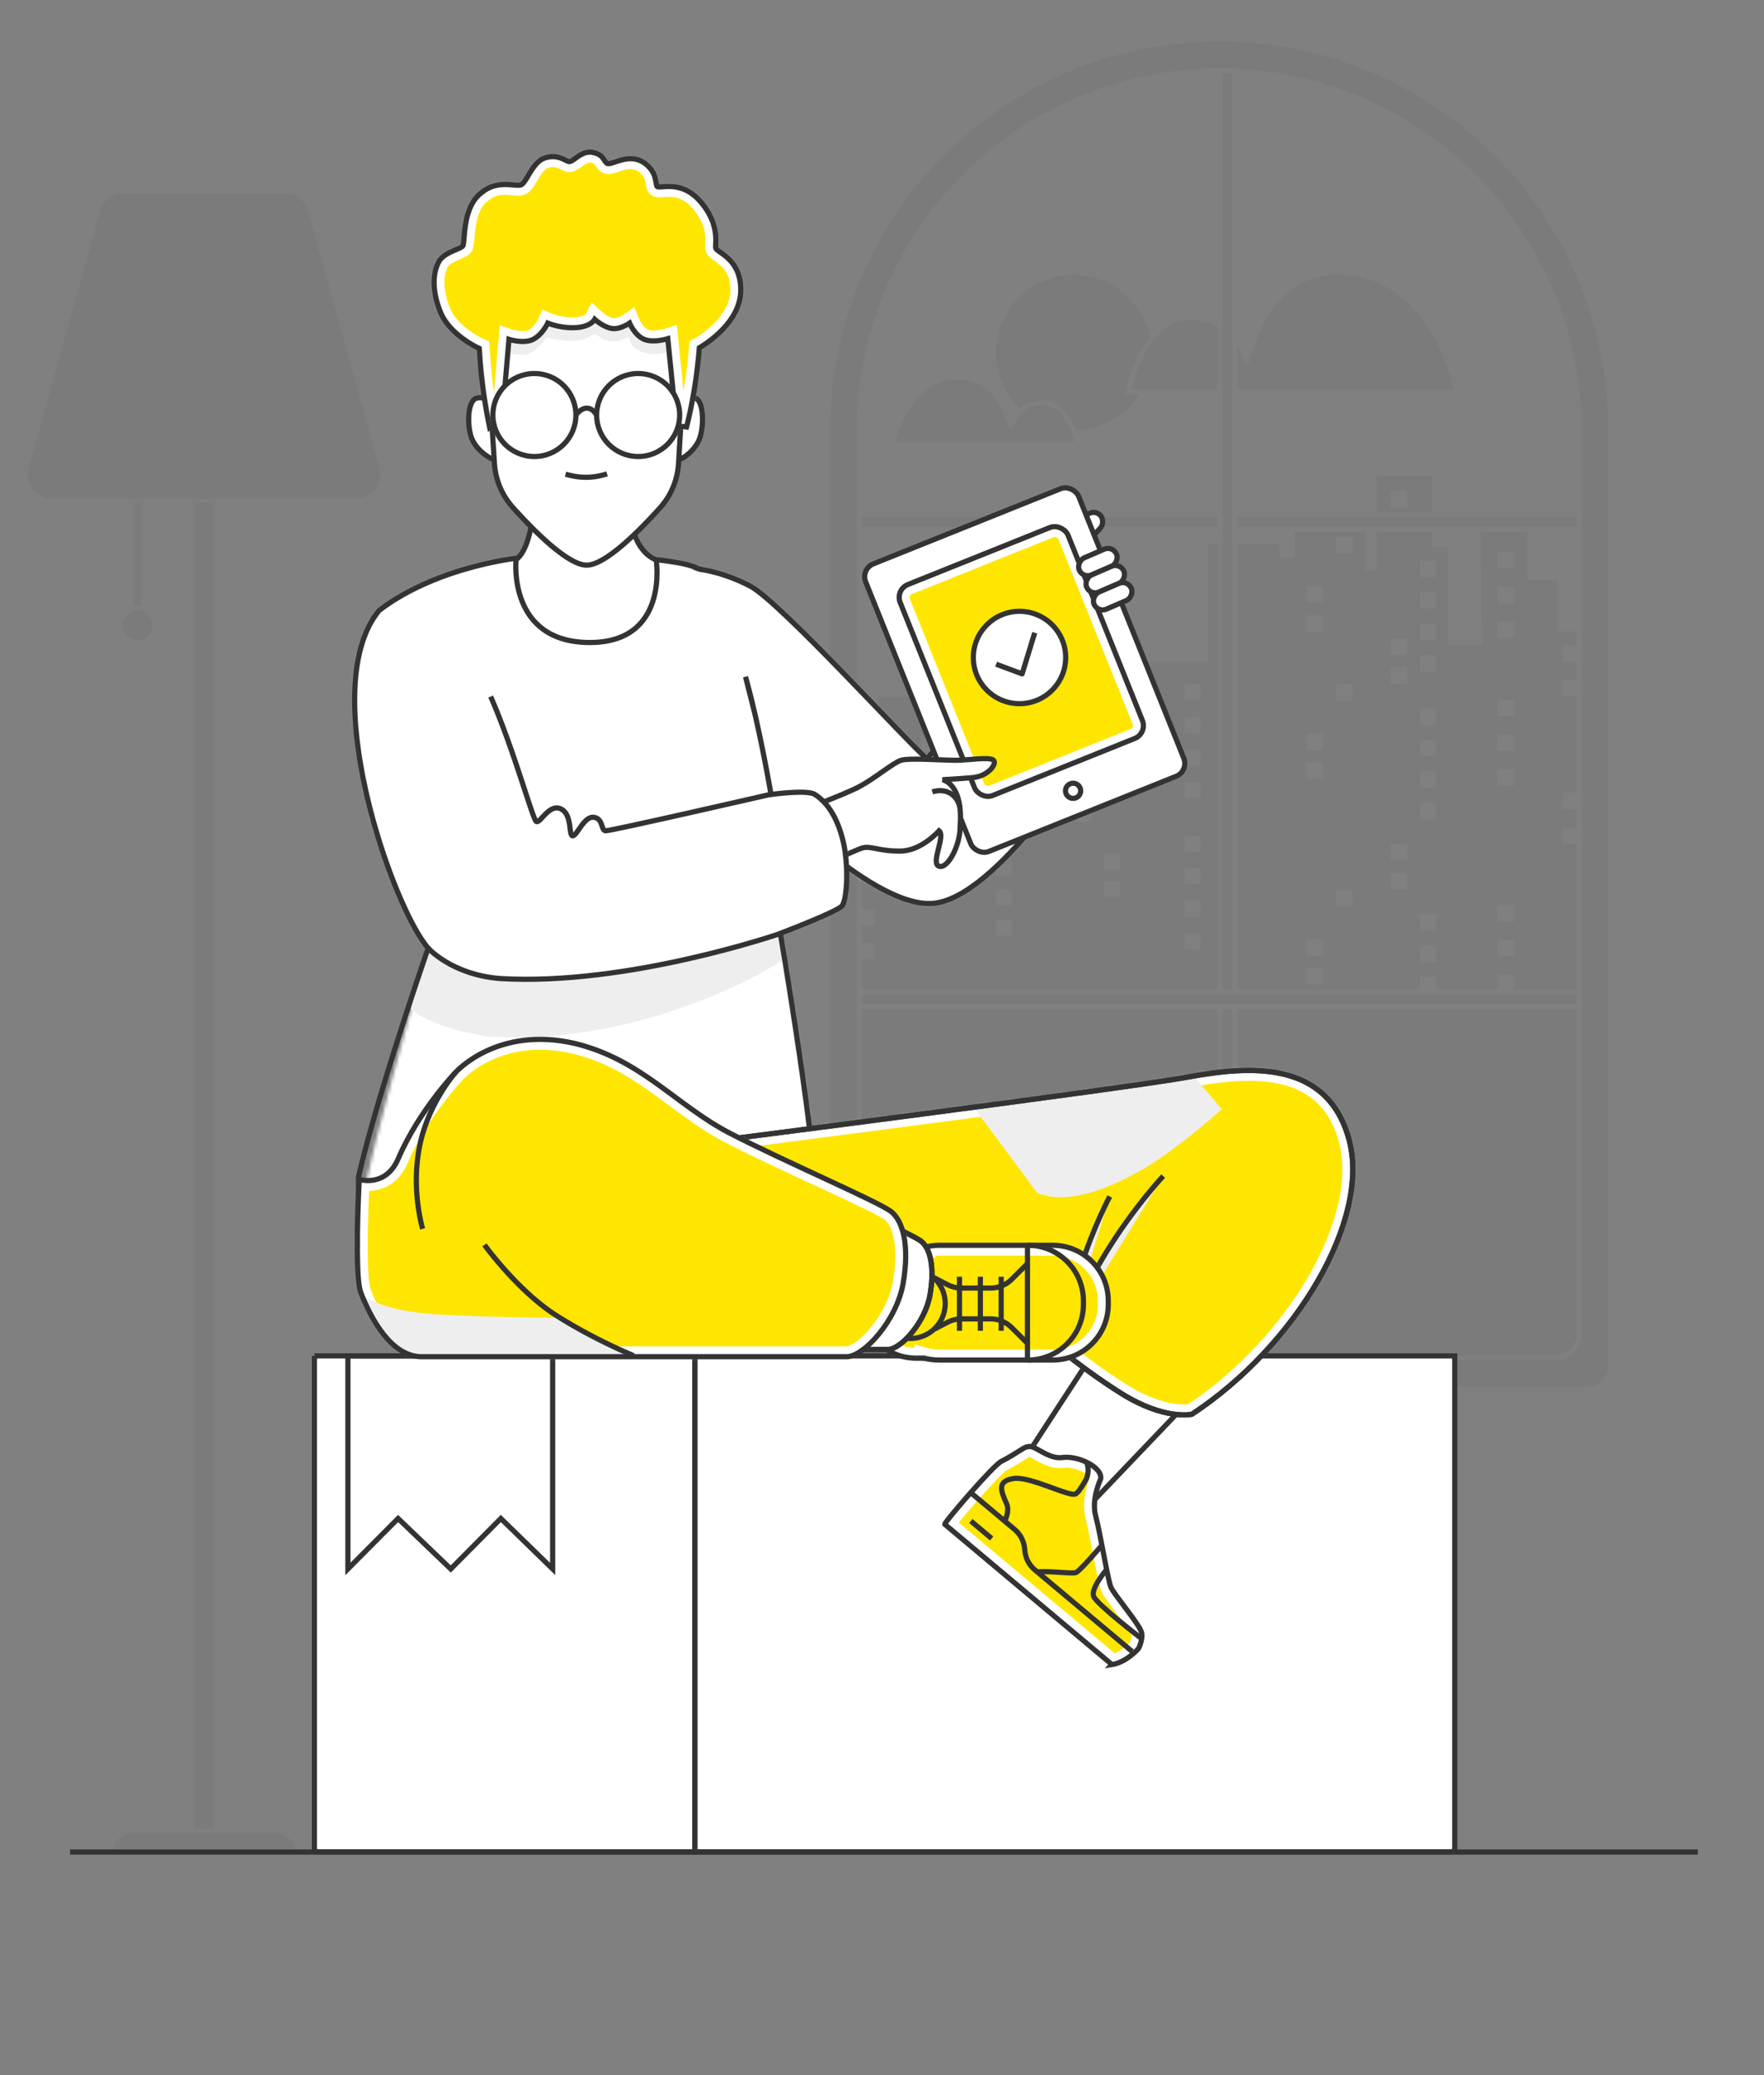 <svg width="510" height="600" fill="none" xmlns="http://www.w3.org/2000/svg"><rect width="100%" height="100%" fill="#808080" stroke="none"/><g clip-path="url(#a)"><path d="M61.929 145.336h-5.82v383.449h5.82V145.336ZM38.34 529.949a5.651 5.651 0 0 0-5.617 5.05H85.27a5.652 5.652 0 0 0-5.617-5.05H38.34Zm.281-354.492a5.199 5.199 0 0 1 1.169-.125c.405 0 .794.047 1.168.125v-30.121h-2.337v30.121Zm71.119-39.941L89.071 61.011C88.253 58.059 85.534 56 82.465 56h-46.93c-3.07 0-5.788 2.059-6.606 5.011L8.253 135.516a6.755 6.755 0 0 0 1.153 5.959 6.822 6.822 0 0 0 5.453 2.696h88.282a6.797 6.797 0 0 0 5.453-2.696 6.753 6.753 0 0 0 1.153-5.959h-.007Zm-74.26 45.271a4.306 4.306 0 0 0 4.309 4.296 4.307 4.307 0 0 0 4.308-4.296 4.307 4.307 0 0 0-4.308-4.297 4.307 4.307 0 0 0-4.309 4.297Zm313.873 10.628h-18.031v3.793h-4.292v-7.587l-19.633-7.597v18.751h-3.07v-26.224h-15.341v19.753h-4.292v27.038h-9.466l.408-32.071h-12.934v14.219h-8.471v14.134h-5.079v3.708h3.724v4.617h-3.724v5.033h3.724v4.616h-3.724v29.441h3.724v4.617h-3.724v5.033h3.724v4.616h-3.724v8.808h100.126l.075-94.708v.01Zm-78.436 69.789h-4.605v-4.617h4.605v4.617Zm0-9.65h-4.605v-4.617h4.605v4.617Zm0-9.649h-4.605v-4.617h4.605v4.617Zm0-24.408h-4.605v-4.617h4.605v4.617Zm0-9.65h-4.605v-4.616h4.605v4.616Zm0-9.649h-4.605v-4.617h4.605v4.617Zm21.537 72.258h-4.605v-4.617h4.605v4.617Zm0-8.675h-4.605v-4.617h4.605v4.617Zm0-8.675h-4.605v-4.617h4.605v4.617Zm0-8.676h-4.605v-4.616h4.605v4.616Zm0-17.671h-4.605v-4.617h4.605v4.617Zm0-8.676h-4.605v-4.616h4.605v4.616Zm0-8.675h-4.605v-4.616h4.605v4.616Zm0-8.675h-4.605v-4.617h4.605v4.617Zm8.083 32.269h-4.605v-4.616h4.605v4.616Zm0-7.937h-4.605v-4.616h4.605v4.616Zm0-35.769h-4.605v-4.617h4.605v4.617Zm0-7.938h-4.605v-4.616h4.605v4.616Zm18.628 21.655h4.605v4.617h-4.605v-4.617Zm-3.515 34.738h-4.605v-4.616h4.605v4.616Zm0-43.706h-4.605v-4.617h4.605v4.617Zm3.515 52.675h4.605v4.617h-4.605v-4.617Zm4.605 12.677h-4.605v-4.617h4.605v4.617Zm0-43.707h-4.605v-4.617h4.605v4.617Zm23.376 58.768h-4.605v-4.693h4.605v4.693Zm0-9.385h-4.605v-4.692h4.605v4.692Zm0-9.385h-4.605v-4.692h4.605v4.692Zm0-9.384h-4.605v-4.693h4.605v4.693Zm0-15.544h-4.605v-4.692h4.605v4.692Zm0-9.384h-4.605v-4.693h4.605v4.693Zm0-9.385h-4.605v-4.692h4.605v4.692Zm-4.605-9.385v-4.692h4.605v4.692h-4.605Zm6.739 89.203H249.164v93.894c0 3.386 2.767 6.149 6.159 6.149h93.872v-4.522l.075-95.521h.01Z" fill="#000" fill-opacity=".04"/><path d="m349.277 291.809-.086 95.521v4.522h2.824V291.809h-2.738Zm64.824-154.223h-16.023v10.491h16.023v-10.491Zm-12.072 9.158v-4.816h4.814v4.816h-4.814Zm-44.318 145.065v100.033h91.976c3.393 0 6.159-2.762 6.159-6.149v-93.884h-98.135Zm-8.329-134.536-.029 34.143-.076 94.707h2.739v-128.85h-2.634Zm101.009 10.53h-8.831v-14.039h-13.502l.417 32.676h-9.883v-28.23h-4.482v-4.446h-16.023v11.201h-3.202v-11.201H374.38v7.473h-4.482v-3.964h-12.175v128.841h52.767v-3.727h4.814v3.727h17.681v-4.323h4.813v4.323h18.07v-42.08h-4.046v-4.815h4.046v-5.26h-4.046v-4.815h4.046V201.33h-4.046v-4.815h4.046v-5.26h-4.046v-4.815h4.046v-3.87h-5.449v-14.758l-.028-.009Zm-67.815 116.911h-4.813v-4.816h4.813v4.816Zm0-8.42h-4.813v-4.815h4.813v4.815Zm0-50.982h-4.813v-4.815h4.813v4.815Zm0-8.419h-4.813v-4.816h4.813v4.816Zm0-34.285h-4.813v-4.815h4.813v4.815Zm0-8.419h-4.813v-4.816h4.813v4.816Zm8.481 87.924h-4.814v-4.815h4.814v4.815Zm0-59.402h-4.814v-4.815h4.814v4.815Zm0-42.713h-4.814v-4.815h4.814v4.815Zm15.786 97.148h-4.814v-4.815h4.814v4.815Zm0-8.287h-4.814v-4.815h4.814v4.815Zm0-51.114h-4.814v-4.815h4.814v4.815Zm0-8.287h-4.814v-4.816h4.814v4.816Zm8.442 88.7h-4.813v-4.816h4.813v4.816Zm0-9.063h-4.813v-4.816h4.813v4.816Zm0-32.213h-4.813v-4.815h4.813v4.815Zm0-9.063h-4.813v-4.815h4.813v4.815Zm0-9.063h-4.813v-4.815h4.813v4.815Zm0-9.063h-4.813v-4.815h4.813v4.815Zm0-15.524h-4.813v-4.816h4.813v4.816Zm0-9.063h-4.813v-4.816h4.813v4.816Zm0-9.063h-4.813v-4.816h4.813v4.816Zm0-9.063h-4.813v-4.816h4.813v4.816Zm22.494 109.57h-4.813v-4.816h4.813v4.816Zm0-10.076h-4.813v-4.815h4.813v4.815Zm0-39.251h-4.813v-4.815h4.813v4.815Zm0-10.075h-4.813v-4.815h4.813v4.815Zm0-10.075h-4.813v-4.816h4.813v4.816Zm0-22.554h-4.813v-4.815h4.813v4.815Zm0-10.075h-4.813v-4.815h4.813v4.815Zm0-10.075h-4.813v-4.816h4.813v4.816ZM310.44 79.47c-12.393 0-22.475 10.067-22.475 22.441 0 6.329 2.634 12.043 6.869 16.12 1.498-1.296 3.62-2.318 6.614-2.318 5.249 0 8.158 4.91 9.599 8.619 7.656-.208 14.374-4.257 18.277-10.284h-3.989l.161-.842c.048-.227 1.09-5.525 3.876-10.917.947-1.835 1.98-3.444 3.089-4.834-2.075-10.246-11.162-17.984-22.03-17.984h.009Zm76.057 0c-20.325 0-25.233 25.099-25.28 25.354h-1.393c-.047-.208-.54-2.488-2.113-5.023v12.828h62.556c-1.118-5.203-8.32-33.158-33.77-33.158Z" fill="#000" fill-opacity=".04"/><path d="M327.095 112.629h24.92v-18.23c-2.056-1.088-4.633-1.807-7.855-1.807-11.522 0-16.127 16.13-17.074 20.037h.009Zm-25.649 4.503c-7.107 0-8.471 6.377-8.518 6.651h-1.393s-.692-3.614-2.777-7.124c-2.738-4.597-6.5-6.925-11.161-6.925-13.579 0-17.795 14.427-18.648 18.07h51.726c-.692-2.659-3.279-10.672-9.22-10.672h-.009Zm50.572 32.364H249.164v2.857h102.854v-2.857Zm103.828 0h-98.135v2.857h98.135v-2.857ZM356.29 291.809h-2.852v100.043h2.852V291.809Zm-2.852-5.685h2.852V21.234a95.629 95.629 0 0 0-2.852-.066v264.956Zm102.41 1.419H249.164v2.857h206.684v-2.857Z" fill="#000" fill-opacity=".04"/><path d="M427.298 40.419C405.978 21.469 379.239 12 352.5 12c-26.739 0-53.469 9.47-74.798 28.419C253.739 61.714 240 92.29 240 124.323v270.528c0 3.387 2.767 6.149 6.159 6.149h212.682c3.392 0 6.159-2.762 6.159-6.149V124.323c0-32.033-13.739-62.609-37.712-83.904h.01Zm29.97 345.284c0 4.172-3.401 7.568-7.58 7.568H255.322c-4.179 0-7.581-3.396-7.581-7.568v-261.38c0-29.829 12.801-58.304 35.116-78.133 39.701-35.287 99.585-35.287 139.296 0 22.314 19.829 35.115 48.304 35.115 78.133v261.38Z" fill="#000" fill-opacity=".04"/><path fill-rule="evenodd" clip-rule="evenodd" d="M420.598 466.615v-74.572H200.88v143.408h218.718a1 1 0 0 0 1-1v-67.836Z" fill="#fff"/><path fill-rule="evenodd" clip-rule="evenodd" d="M90.902 392.043h109.981v143.408H91.903a1 1 0 0 1-1-1V392.043Z" fill="#fff"/><path clip-rule="evenodd" d="M420.598 466.615v-74.572H200.88v143.408h218.718a1 1 0 0 0 1-1v-67.836Z" stroke="#333" stroke-width="1.5"/><path clip-rule="evenodd" d="M90.902 392.043h109.981v143.408H91.903a1 1 0 0 1-1-1V392.043Z" stroke="#333" stroke-width="1.5"/><path clip-rule="evenodd" d="M100.582 392.043v61.608l14.506-14.599 15.235 14.599 14.473-14.599 14.985 14.599v-61.608h-59.199Z" stroke="#333" stroke-width="1.5"/><path d="M20.25 535.5h470.623" stroke="#333" stroke-width="1.5"/><mask id="b" fill="#fff"><path d="m201.674 164.533-11.963 16.602 6.592 25.39 21.24 20.629s33.446 35.278 52.001 34.058c18.554-1.221 45.653-44.922 45.653-44.922l7.325-23.925-11.963-14.648s-41.015 38.329-42.48 41.747c-5.371-4.395-42.724-45.654-51.269-50.048-8.545-4.395-15.136-4.883-15.136-4.883Z"/></mask><path d="m201.674 164.533-11.963 16.602 6.592 25.39 21.24 20.629s33.446 35.278 52.001 34.058c18.554-1.221 45.653-44.922 45.653-44.922l7.325-23.925-11.963-14.648s-41.015 38.329-42.48 41.747c-5.371-4.395-42.724-45.654-51.269-50.048-8.545-4.395-15.136-4.883-15.136-4.883Z" fill="#fff" stroke="#fff" stroke-width="6" mask="url(#b)"/><path d="m201.674 164.533-11.963 16.602 6.592 25.39 21.728 19.775s32.958 36.132 51.513 34.912c18.554-1.221 45.653-44.922 45.653-44.922l7.325-23.925-11.963-14.648s-41.015 38.329-42.48 41.747c-5.371-4.395-42.724-45.654-51.269-50.048-8.545-4.395-15.136-4.883-15.136-4.883Z" stroke="#333" stroke-width="1.5"/><path d="m182.24 328.364.272-.09 46.498-4.529c2.093 3.103 3 24.5 4.5 44 0 0-30.26 9.655-45.217 11.082-25.251 2.408-42.565 10.396-64.934-1.563-9.233-4.936-15.349-11.268-15.349-11.268 2.946-13.167 1.704-29.085 1.704-29.085 15.165 2.328 46.097.202 72.501-8.539l.013-.025.012.017Z" fill="#EEE" style="mix-blend-mode:multiply"/><rect x="315.977" y="147.033" width="5.386" height="11.716" rx="2.693" transform="rotate(42.223 315.977 147.033)" fill="#fff"/><rect x="315.977" y="147.033" width="5.386" height="11.716" rx="2.693" transform="rotate(42.223 315.977 147.033)" fill="#fff" stroke="#333" stroke-width="1.5"/><rect x="250.74" y="165.365" width="63.354" height="86.6" rx="2.5" transform="rotate(-21.871 250.74 165.365)" fill="#fff" stroke="#fff" stroke-width="3"/><rect x="260.72" y="171.337" width="49.282" height="62.737" rx="2.5" transform="rotate(-21.871 260.72 171.337)" fill="#FFE600" stroke="#fff" stroke-width="3"/><rect x="258.77" y="170.504" width="52.282" height="65.737" rx="4" transform="rotate(-21.871 258.77 170.504)" stroke="#333" stroke-width="1.5"/><rect x="248.789" y="164.531" width="66.354" height="89.6" rx="4" transform="rotate(-21.871 248.789 164.531)" stroke="#333" stroke-width="1.5"/><circle cx="310.246" cy="228.653" r="2.196" transform="rotate(-21.871 310.246 228.653)" stroke="#333" stroke-width="1.5"/><path d="M248.551 227.396c-4.516 2.442-20.141 8.179-20.141 8.179l4.395 17.212s14.526-7.203 16.845-7.691c2.319-.488 4.883 1.099 10.864.977 5.982-.122 10.986-5.859 10.986-5.859 1.953 1.587-2.563 9.399 0 10.253 2.564.855 6.226-6.225 6.104-11.84.854-12.207-5.127-13.184-5.127-13.184s4.516-.244 8.789-.61c4.272-.366 7.08-3.906 5.981-5.005-1.098-1.099-7.202 0-10.986 0-3.784 0-13.427-.732-15.747 0-2.319.733-7.446 5.127-11.963 7.568Z" fill="#fff" stroke="#333" stroke-width="1.5"/><path d="M269.547 228.958c3.904-1.194 7.136.728 7.99 4.509" stroke="#333" stroke-width="1.5"/><mask id="c" fill="#fff"><path d="M109.636 176.496c16.602-12.695 40.039-15.137 40.039-15.137h35.156s13.427.977 16.601 2.93c3.174 1.953 5.37 9.277 10.742 21.484 5.372 12.207 10.742 43.945 10.742 43.945s10.497-1.465 12.695 0c2.198 1.465 5.615 4.394 7.813 12.207 2.197 7.812 1.464 18.31 0 20.019-1.465 1.709-17.822 7.934-17.822 7.934s13.915 81.42 10.009 88.256c-3.906 6.836-54.686 7.812-85.936 13.183-31.25 5.371-43.944-9.277-46.386-13.183-2.442-3.906 20.507-83.983 20.507-83.983-10.253-11.719-32.714-75.194-14.16-97.655Z"/></mask><path d="M109.636 176.496c16.602-12.695 40.039-15.137 40.039-15.137h35.156s13.427.977 16.601 2.93c3.174 1.953 5.37 9.277 10.742 21.484 5.372 12.207 10.742 43.945 10.742 43.945s10.497-1.465 12.695 0c2.198 1.465 5.615 4.394 7.813 12.207 2.197 7.812 1.464 18.31 0 20.019-1.465 1.709-17.822 7.934-17.822 7.934s13.915 81.42 10.009 88.256c-3.906 6.836-54.686 7.812-85.936 13.183-31.25 5.371-43.944-9.277-46.386-13.183-2.442-3.906 20.507-83.983 20.507-83.983-10.253-11.719-32.714-75.194-14.16-97.655Z" fill="#fff" stroke="#fff" stroke-width="6" mask="url(#c)"/><path d="M144.672 282.939c-14.283-1.099-21.118-9.033-21.118-9.033l-4.761 17.822s4.517 5.005 21.972 7.934c48.095 3.052 86.059-22.338 86.059-22.338l-1.19-7.416s-44.22 15.228-80.962 13.031Z" fill="#EEE" style="mix-blend-mode:multiply"/><path d="M124.164 272.197s6.836 7.934 21.118 9.033c36.743 2.197 80.962-13.031 80.962-13.031" stroke="#fff" stroke-width="3"/><path d="M201.432 164.289c-3.174-1.953-16.601-2.93-16.601-2.93h-35.156s-23.437 2.442-40.039 15.137c-18.554 22.461 3.907 85.936 14.16 97.655 0 0-14.604 41.891-20.193 66.349 0 9-.645 17.47 0 18.5 2.441 3.907 14.822 17.688 46.072 12.317 31.25-5.371 82.03-6.347 85.936-13.183 3.906-6.836-10.009-88.256-10.009-88.256s16.357-6.225 17.822-7.934c1.464-1.709 2.197-12.207 0-20.019-2.198-7.813-5.615-10.742-7.813-12.207-2.198-1.465-12.695 0-12.695 0s-.979-5.786-2.519-13.366a401.639 401.639 0 0 0-2.131-9.881m0 0c-.85-3.695-1.776-7.424-2.742-10.844l2.742 10.844Z" stroke="#333" stroke-width="1.5"/><path d="M123.551 273.906s6.836 7.934 21.118 9.033c36.742 2.197 80.962-13.031 80.962-13.031" stroke="#333" stroke-width="1.5"/><path d="M140.578 202.068c6.836 15.625 12.512 36.865 13.611 37.597 2.169 1.447 3.906-5.554 7.324-3.967 3.418 1.587 1.401 7.782 3.54 7.996 2.139.214 3.601-6.287 6.408-5.921 2.808.367 1.526 3.907 2.869 4.029 1.343.122 47.82-10.559 47.82-10.559" stroke="#fff" stroke-width="3"/><path d="M141.859 201.396c6.836 15.625 12.085 35.4 13.184 36.133 1.098.732 3.662-5.249 7.08-3.662 3.418 1.587 2.197 7.69 3.418 7.812 1.22.122 3.296-5.737 6.103-5.371 2.808.366 2.075 3.784 3.418 3.906 1.343.122 47.82-10.559 47.82-10.559" stroke="#333" stroke-width="1.5"/><path d="M149.186 161.847c4.687-3.515 5.534-16.438 5.371-22.46l27.832 6.836c-.391 10.546 4.72 14.811 7.324 15.624 0 0 3.906 24.17-19.531 23.926-23.438-.244-20.996-23.926-20.996-23.926Z" fill="#fff"/><path d="M149.186 161.847c4.687-3.515 5.534-16.438 5.371-22.46l27.832 6.836c-.391 10.546 4.72 14.811 7.324 15.624 0 0 3.906 24.17-19.531 23.926-23.438-.244-20.996-23.926-20.996-23.926Z" stroke="#333" stroke-width="1.5"/><rect x="321.719" y="157.721" width="5.386" height="11.716" rx="2.693" transform="rotate(66.608 321.719 157.721)" fill="#fff"/><rect x="321.719" y="157.721" width="5.386" height="11.716" rx="2.693" transform="rotate(66.608 321.719 157.721)" fill="#fff" stroke="#333" stroke-width="1.5"/><rect x="323.859" y="162.664" width="5.386" height="11.716" rx="2.693" transform="rotate(66.608 323.859 162.664)" fill="#fff"/><rect x="323.859" y="162.664" width="5.386" height="11.716" rx="2.693" transform="rotate(66.608 323.859 162.664)" fill="#fff" stroke="#333" stroke-width="1.5"/><rect x="326" y="167.607" width="5.386" height="11.716" rx="2.693" transform="rotate(66.608 326 167.607)" fill="#fff"/><rect x="326" y="167.607" width="5.386" height="11.716" rx="2.693" transform="rotate(66.608 326 167.607)" fill="#fff" stroke="#333" stroke-width="1.5"/><path d="m205.031 168.135-5.554-1.465.549 18.493 10.864 11.719 5.493-1.465 1.831-.61 1.099-6.409-14.282-20.263Z" fill="#fff"/><path d="M200.531 163.869c.725.419 1.989.802 2.867.9" stroke="#333" stroke-width="1.5"/><circle cx="294.754" cy="190.109" r="13.351" fill="#fff" stroke="#333" stroke-width="1.5"/><path d="m287.992 192.05 7.525 2.792 3.642-11.895m-180.37 170.047s7.768 4.37 23.547 4.612c15.778.243 51.948-7.039 75.252-8.01" stroke="#333" stroke-width="1.5" stroke-linejoin="round"/><path fill-rule="evenodd" clip-rule="evenodd" d="m355.07 393.206-43.864 45.928-15.939-3.139.343-13.292 29.5-45.277 29.96 15.78Z" fill="#fff"/><path clip-rule="evenodd" d="m355.07 393.206-43.864 45.928-15.939-3.139.343-13.292 29.5-45.277 29.96 15.78Z" stroke="#333" stroke-width="1.5"/><mask id="d" fill="#fff"><path fill-rule="evenodd" clip-rule="evenodd" d="M203.058 330.367s122.82-15.708 140.426-18.944c17.605-3.235 40.241-5.082 46.529 18.021 6.289 23.103-15.23 59.603-45.411 79.47 0 0-7.825 1.849-20.4-6.007-12.576-7.853-24.733-18.481-24.733-18.481l-72.518-20.328-23.893-33.731Z"/></mask><path fill-rule="evenodd" clip-rule="evenodd" d="M203.058 330.367s122.82-15.708 140.426-18.944c17.605-3.235 40.241-5.082 46.529 18.021 6.289 23.103-15.23 59.603-45.411 79.47 0 0-7.825 1.849-20.4-6.007-12.576-7.853-24.733-18.481-24.733-18.481l-72.518-20.328-23.893-33.731Z" fill="#FFE600" stroke="#fff" stroke-width="6" mask="url(#d)"/><path d="m280.998 319.5 18.857 25.41c11.886 5.129 31.65-6.537 40.143-13.41 3.157-1.964 13.287-10.762 13.287-10.762L344.998 311c-33.204 4.485-64 8.5-64 8.5Z" fill="#EEE" style="mix-blend-mode:multiply"/><path clip-rule="evenodd" d="M203.058 330.367s122.82-15.708 140.426-18.944c17.605-3.235 40.241-5.082 46.529 18.021 6.289 23.103-15.23 59.603-45.411 79.47 0 0-7.825 1.849-20.4-6.007-12.576-7.853-24.733-18.481-24.733-18.481l-72.518-20.328-23.893-33.731Z" stroke="#333" stroke-width="1.5"/><path fill-rule="evenodd" clip-rule="evenodd" d="M336.297 340.049s-8.338 8.879-16.157 21.525c-7.818 12.647-12.219 24.72-12.219 24.72" fill="#EEE" style="mix-blend-mode:multiply"/><path d="M336.297 340.049s-8.338 8.879-16.157 21.525c-7.818 12.647-12.219 24.72-12.219 24.72" stroke="#333" stroke-width="1.5"/><path fill-rule="evenodd" clip-rule="evenodd" d="M320.848 345.945s-4.786 8.883-8.435 20.583c-3.65 11.699-4.748 22.149-4.748 22.149" fill="#EEE" style="mix-blend-mode:multiply"/><path d="M320.848 345.945s-4.786 8.883-8.435 20.583c-3.65 11.699-4.748 22.149-4.748 22.149" stroke="#333" stroke-width="1.5"/><path clip-rule="evenodd" d="M203.058 330.367s122.82-15.708 140.426-18.944c17.605-3.235 40.241-5.082 46.529 18.021 6.289 23.103-15.23 59.603-45.411 79.47 0 0-7.825 1.849-20.4-6.007-12.576-7.853-24.733-18.481-24.733-18.481l-72.518-20.328-23.893-33.731Z" stroke="#333" stroke-width="1.5"/><mask id="e" fill="#fff"><path fill-rule="evenodd" clip-rule="evenodd" d="M294.271 360.059h10.088c8.868 0 16.059 7.19 16.059 16.058v1.064c0 8.87-7.191 16.06-16.059 16.06h-32.766a15.98 15.98 0 0 1-4.222-.581v.048h-2.477c-8.869 0-16.057-7.191-16.057-16.059 0-8.868 7.188-16.059 16.057-16.059h2.662a16.095 16.095 0 0 1 4.037-.531h22.678Z"/></mask><path fill-rule="evenodd" clip-rule="evenodd" d="M294.271 360.059h10.088c8.868 0 16.059 7.19 16.059 16.058v1.064c0 8.87-7.191 16.06-16.059 16.06h-32.766a15.98 15.98 0 0 1-4.222-.581v.048h-2.477c-8.869 0-16.057-7.191-16.057-16.059 0-8.868 7.188-16.059 16.057-16.059h2.662a16.095 16.095 0 0 1 4.037-.531h22.678Z" fill="#FFE600" stroke="#fff" stroke-width="6" mask="url(#e)"/><path d="M266.923 392.651c1.351.371 3.203.59 4.672.59h32.766c8.868 0 16.057-7.19 16.057-16.058v-1.066c0-8.868-7.189-16.058-16.057-16.058h-32.766c-1.666 0-3.271.252-4.782.723" stroke="#333" stroke-width="1.5"/><path d="M267.793 360.59h-2.898c-8.868 0-16.059 7.191-16.059 16.059 0 8.868 7.191 16.059 16.059 16.059h2.475m29.805.533c8.868 0 16.059-7.19 16.059-16.058v-1.066c0-8.868-7.191-16.058-16.059-16.058" stroke="#333" stroke-width="1.5"/><path clip-rule="evenodd" d="M263.195 387.005c5.572 0 10.09-4.518 10.09-10.091 0-5.574-4.518-10.092-10.09-10.092-5.573 0-10.093 4.518-10.093 10.092 0 5.573 4.52 10.091 10.093 10.091Z" stroke="#333" stroke-width="1.5"/><path d="m270.116 369.463 3.824 1.982a8.685 8.685 0 0 0 4.004.977h8.435a8.7 8.7 0 0 0 6.152-2.549l4.742-4.742m-27.156 19.181 3.824-1.982a8.661 8.661 0 0 1 4.004-.978h8.435c2.307 0 4.521.917 6.152 2.548l2.497 2.498 1.85 1.849m-19.473-19.101v15.639m6.027-15.639v15.639m6.02-15.639v15.639m7.609-24.305v32.76" stroke="#333" stroke-width="1.5"/><path fill-rule="evenodd" clip-rule="evenodd" d="M268.9 374.322c1.379-8.042 0-13.33-2.529-15.397-2.527-2.07-23.44-11.031-34.93-17.008-11.492-5.975-19.075-15.857-33.324-19.305-16.776-3.907-25.739 6.207-25.739 6.207l-19.765 5.975s-2.757 36.31-.689 41.596c2.069 5.286 6.435 13.789 13.1 13.789h91.697c3.675 0 10.801-7.814 12.179-15.857Z" fill="#fff"/><path clip-rule="evenodd" d="M268.9 374.322c1.379-8.042 0-13.33-2.529-15.397-2.527-2.07-23.44-11.031-34.93-17.008-11.492-5.975-19.075-15.857-33.324-19.305-16.776-3.907-25.739 6.207-25.739 6.207l-19.765 5.975s-2.757 36.31-.689 41.596c2.069 5.286 6.435 13.789 13.1 13.789h91.697c3.675 0 10.801-7.814 12.179-15.857Z" stroke="#333" stroke-width="1.5"/><path clip-rule="evenodd" d="M268.9 374.322c1.379-8.042 0-13.33-2.529-15.397-2.527-2.07-23.44-11.031-34.93-17.008-11.492-5.975-19.075-15.857-33.324-19.305-16.776-3.907-25.739 6.207-25.739 6.207l-19.765 5.975s-2.757 36.31-.689 41.596c2.069 5.286 6.435 13.789 13.1 13.789h91.697c3.675 0 10.801-7.814 12.179-15.857Z" stroke="#333" stroke-width="1.5"/><mask id="f" fill="#fff"><path d="M244.794 392.28H121.891c-8.932 0-14.785-11.396-17.557-18.482-1.467-3.748-1.122-19.136-.473-32.798 0 0 7.64 2.5 11.283-6 6-14 16.605-24.964 16.605-24.964s12.013-13.553 34.498-8.315c19.098 4.62 29.265 17.864 44.665 25.874 15.401 8.008 43.431 20.02 46.82 22.794 3.389 2.771 5.236 9.857 3.389 20.637-1.848 10.781-11.397 21.254-16.327 21.254Z"/></mask><path d="M244.794 392.28H121.891c-8.932 0-14.785-11.396-17.557-18.482-1.467-3.748-1.122-19.136-.473-32.798 0 0 7.64 2.5 11.283-6 6-14 16.605-24.964 16.605-24.964s12.013-13.553 34.498-8.315c19.098 4.62 29.265 17.864 44.665 25.874 15.401 8.008 43.431 20.02 46.82 22.794 3.389 2.771 5.236 9.857 3.389 20.637-1.848 10.781-11.397 21.254-16.327 21.254Z" fill="#FFE600" stroke="#fff" stroke-width="6" mask="url(#f)"/><path d="M121.732 392.764c-8.932 0-14.786-11.397-17.557-18.483 0 0 5.97 4.72 21.47 5.72s36.5 1 36.5 1l22 11.763h-62.413Z" fill="#EEE" style="mix-blend-mode:multiply"/><path d="M244.794 392.28H121.891c-8.932 0-14.785-11.396-17.557-18.482-1.467-3.748-1.122-19.136-.473-32.798 0 0 7.64 2.5 11.283-6 6-14 16.605-24.964 16.605-24.964s12.013-13.553 34.498-8.315c19.098 4.62 29.265 17.864 44.665 25.874 15.401 8.008 43.431 20.02 46.82 22.794 3.389 2.771 5.236 9.857 3.389 20.637-1.848 10.781-11.397 21.254-16.327 21.254Z" stroke="#333" stroke-width="1.5"/><path d="M140.063 359.938s9.549 13.244 20.639 20.33c11.089 7.084 22.486 11.704 22.486 11.704m-51.438-81.935s-8.008 8.934-10.473 21.563c-2.465 12.629.924 23.719.924 23.719m199.007 103.677-.92-.35a8.295 8.295 0 0 1-4.577-4.239l-8.577-18.231c-.712-1.51-.836-3.259-.352-4.919" stroke="#333" stroke-width="1.5"/><mask id="g" fill="#fff"><path fill-rule="evenodd" clip-rule="evenodd" d="m321.494 481.295-48.364-40.583c.028-.707 14.09-17.09 16.378-18.18 1.556-.742 4.613-2.631 6.408-3.764.861-.543 1.855-.679 2.692-.365 1.757.659 5.188 3.481 8.493 3.029 3.209-.439 7.349 1.02 9.575 2.993 1.118.986 1.752 2.107 1.549 3.176 0 0-.667 1.395-1.191 3.4-.543 2.087-.932 4.838-.248 7.366.669 2.477 1.543 7.111 2.364 11.386.491 2.55.962 4.973 1.362 6.736.272 1.192.508 2.084.699 2.506.212.477.769 1.309 1.511 2.335 2.508 3.473 7.097 9.168 7.36 10.845.008.039.013.077.017.115.283 2.14-.948 4.385-.948 4.385s-3.474 3.993-7.657 4.62Z"/></mask><path fill-rule="evenodd" clip-rule="evenodd" d="m321.494 481.295-48.364-40.583c.028-.707 14.09-17.09 16.378-18.18 1.556-.742 4.613-2.631 6.408-3.764.861-.543 1.855-.679 2.692-.365 1.757.659 5.188 3.481 8.493 3.029 3.209-.439 7.349 1.02 9.575 2.993 1.118.986 1.752 2.107 1.549 3.176 0 0-.667 1.395-1.191 3.4-.543 2.087-.932 4.838-.248 7.366.669 2.477 1.543 7.111 2.364 11.386.491 2.55.962 4.973 1.362 6.736.272 1.192.508 2.084.699 2.506.212.477.769 1.309 1.511 2.335 2.508 3.473 7.097 9.168 7.36 10.845.008.039.013.077.017.115.283 2.14-.948 4.385-.948 4.385s-3.474 3.993-7.657 4.62Z" fill="#FFE600" stroke="#fff" stroke-width="6" mask="url(#g)"/><path clip-rule="evenodd" d="m321.494 481.295-48.364-40.583c.028-.707 14.09-17.09 16.378-18.18 1.556-.742 4.613-2.631 6.408-3.764.861-.543 1.855-.679 2.692-.365 1.757.659 5.188 3.481 8.493 3.029 3.209-.439 7.349 1.02 9.575 2.993 1.118.986 1.752 2.107 1.549 3.176 0 0-.667 1.395-1.191 3.4-.543 2.087-.932 4.838-.248 7.366.669 2.477 1.543 7.111 2.364 11.386.491 2.55.962 4.973 1.362 6.736.272 1.192.508 2.084.699 2.506.212.477.769 1.309 1.511 2.335 2.508 3.473 7.097 9.168 7.36 10.845.008.039.013.077.017.115.283 2.14-.948 4.385-.948 4.385s-3.474 3.993-7.657 4.62Z" stroke="#333" stroke-width="1.5"/><path d="m327.294 477.492-28.137-23.61c-1.713-1.437-2.756-3.531-2.896-5.823-.142-2.289-1.186-4.382-2.898-5.819L280.7 431.615m33.464-8.804c.667 1.673.588 3.674-.439 5.445-1.024 1.764-2.052 3.298-2.716 3.681-1.765 1.015-13.161-5.174-17.977-4.438-4.811.732-3.703 3.527-1.978 7.351.616 1.36.198 3.195-.487 4.844" stroke="#333" stroke-width="1.5"/><path d="M318.328 447.074s-5.903 6.91-7.167 7.576c-.966.511-6.77-.432-11.087-.182m29.736 19.144s-12.537-9.615-13.595-11.985c-1.061-2.366 3.86-7.937 3.86-7.937m-39.398-13.913 6.026 5.057" stroke="#333" stroke-width="1.5"/><path fill-rule="evenodd" clip-rule="evenodd" d="M141.992 116.301c-1.047-.798-2.647-1.663-4.247-1.167-2.721.845-2.721 8.354-1.314 11.731 1.408 3.379 5.35 6.007 6.664 6.007m54.023-16.571c.965-.798 2.439-1.663 3.914-1.167 2.509.845 2.509 8.354 1.211 11.731-1.297 3.379-4.93 6.007-6.141 6.007" fill="#fff"/><path d="M197.118 116.301c.965-.798 2.439-1.663 3.914-1.167 2.509.845 2.509 8.354 1.211 11.731-1.297 3.379-4.93 6.007-6.141 6.007m-54.11-16.571c-1.047-.798-2.647-1.663-4.247-1.167-2.721.845-2.721 8.354-1.314 11.731 1.408 3.379 5.35 6.007 6.664 6.007" stroke="#333" stroke-width="1.5"/><path fill-rule="evenodd" clip-rule="evenodd" d="m141.528 112.096 1.441 22.138a21.008 21.008 0 0 0 5.314 12.489c5.921 6.594 15.875 16.682 21.324 16.682 5.427 0 15.314-10.009 21.238-16.604a20.995 20.995 0 0 0 5.322-12.678l1.311-22.027S199.328 79 169.43 79c-29.899 0-27.902 33.096-27.902 33.096Z" fill="#fff"/><path clip-rule="evenodd" d="m141.528 112.096 1.441 22.138a21.008 21.008 0 0 0 5.314 12.489c5.921 6.594 15.875 16.682 21.324 16.682 5.427 0 15.314-10.009 21.238-16.604a20.995 20.995 0 0 0 5.322-12.678l1.311-22.027S199.328 79 169.43 79c-29.899 0-27.902 33.096-27.902 33.096Z" stroke="#333" stroke-width="1.5"/><path fill-rule="evenodd" clip-rule="evenodd" d="M192.947 102.055c1.123-.821 2.329-1.496 3.571-2.109-2.332-9.533-8.824-21.446-26.734-21.446-17.919 0-24.356 11.927-26.643 21.462.224-.018.453.021.642.14 1.085.682 2.147 1.402 3.255 2.045 1.307.272 2.643.405 3.977.385.667-.01 1.344-.059 1.969-.291.496-.184.944-.479 1.369-.795a13.987 13.987 0 0 0 3.117-3.219c.168-.241.356-.507.643-.57.163-.036.333.002.496.039 3.813.865 7.933 1.377 11.535-.145.56-.236 1.187-.907 1.72-.894.706.017 1.638.928 2.242 1.257 1.944 1.058 4.424 1.059 6.369.002.46-.25 1.11-.523 1.43-.109.101.132.132.302.171.463.491 2.027 2.537 3.319 4.566 3.805 2.112.505 4.374.361 6.405-.409-.051.128-.075.259-.1.389Z" fill="#EEE" style="mix-blend-mode:multiply"/><mask id="h" fill="#fff"><path fill-rule="evenodd" clip-rule="evenodd" d="M141.538 123.451a149.296 149.296 0 0 1-2.813-20.306l-.167-2.406s-8.5-3.754-11.217-10.512c-2.717-6.758-2.016-11.591-.526-14.453 1.49-2.863 6.353-3.707 7.011-4.694.657-.985-.263-11.261 5.433-15.391 4.689-3.895 9.816-1.596 11.393-2.252 1.577-.657 3.265-6.47 6.704-7.696 3.549-1.268 5.653.468 6.967.938 1.315.469 3.462-3.144 6.836-2.628 3.374.517 3.242 2.44 4.381 3.192 1.666.609 6.661-3.615 11.394.375 2.891 2.487 2.541 5.115 2.979 6.194.438 1.079 6.704-2.158 12.444 4.317 5.741 6.476 4.426 12.107 4.558 13.515.131 1.408 7.624 3.098 7.229 12.81-.394 9.714-11.962 16.097-11.962 16.097l-.124 1.459a136.789 136.789 0 0 1-3.557 21.441l-2.892-.375-2.541-25.153s-4.119 1.314-6.836.188c-2.716-1.126-4.206-4.693-4.206-4.693s-2.453 1.715-4.689 1.595c-2.629-.141-5.389-2.675-5.389-2.675s-1.096 2.159-5.521 2.394c-4.426.234-8.063-1.314-8.063-1.314s-1.49 3.285-4.206 4.693c-2.717 1.407-7.012 0-7.012 0l-2.19 25.528-3.418-.188Z"/></mask><path fill-rule="evenodd" clip-rule="evenodd" d="M141.538 123.451a149.296 149.296 0 0 1-2.813-20.306l-.167-2.406s-8.5-3.754-11.217-10.512c-2.717-6.758-2.016-11.591-.526-14.453 1.49-2.863 6.353-3.707 7.011-4.694.657-.985-.263-11.261 5.433-15.391 4.689-3.895 9.816-1.596 11.393-2.252 1.577-.657 3.265-6.47 6.704-7.696 3.549-1.268 5.653.468 6.967.938 1.315.469 3.462-3.144 6.836-2.628 3.374.517 3.242 2.44 4.381 3.192 1.666.609 6.661-3.615 11.394.375 2.891 2.487 2.541 5.115 2.979 6.194.438 1.079 6.704-2.158 12.444 4.317 5.741 6.476 4.426 12.107 4.558 13.515.131 1.408 7.624 3.098 7.229 12.81-.394 9.714-11.962 16.097-11.962 16.097l-.124 1.459a136.789 136.789 0 0 1-3.557 21.441l-2.892-.375-2.541-25.153s-4.119 1.314-6.836.188c-2.716-1.126-4.206-4.693-4.206-4.693s-2.453 1.715-4.689 1.595c-2.629-.141-5.389-2.675-5.389-2.675s-1.096 2.159-5.521 2.394c-4.426.234-8.063-1.314-8.063-1.314s-1.49 3.285-4.206 4.693c-2.717 1.407-7.012 0-7.012 0l-2.19 25.528-3.418-.188Z" fill="#FFE600" stroke="#fff" stroke-width="6" mask="url(#h)"/><path clip-rule="evenodd" d="M141.538 123.451a149.296 149.296 0 0 1-2.813-20.306l-.167-2.406s-8.5-3.754-11.217-10.512c-2.717-6.758-2.016-11.591-.526-14.453 1.49-2.863 6.353-3.707 7.011-4.694.657-.985-.263-11.261 5.433-15.391 4.689-3.895 9.816-1.596 11.393-2.252 1.577-.657 3.265-6.47 6.704-7.696 3.549-1.268 5.653.468 6.967.938 1.315.469 3.462-3.144 6.836-2.628 3.374.517 3.242 2.44 4.381 3.192 1.666.609 6.661-3.615 11.394.375 2.891 2.487 2.541 5.115 2.979 6.194.438 1.079 6.704-2.158 12.444 4.317 5.741 6.476 4.426 12.107 4.558 13.515.131 1.408 7.624 3.098 7.229 12.81-.394 9.714-11.962 16.097-11.962 16.097l-.124 1.459a136.789 136.789 0 0 1-3.557 21.441l-2.892-.375-2.541-25.153s-4.119 1.314-6.836.188c-2.716-1.126-4.206-4.693-4.206-4.693s-2.453 1.715-4.689 1.595c-2.629-.141-5.389-2.675-5.389-2.675s-1.096 2.159-5.521 2.394c-4.426.234-8.063-1.314-8.063-1.314s-1.49 3.285-4.206 4.693c-2.717 1.407-7.012 0-7.012 0l-2.19 25.528-3.418-.188Z" stroke="#333" stroke-width="1.5"/><path d="M175.5 137a19.124 19.124 0 0 1-10.542.478l-1.458-.348" stroke="#333" stroke-width="1.5"/><mask id="i" fill="#fff"><path fill-rule="evenodd" clip-rule="evenodd" d="M154.499 132c6.629 0 12.001-5.372 12.001-11.999 0-6.629-5.372-12.001-12.001-12.001-6.627 0-11.999 5.372-11.999 12.001 0 6.627 5.372 11.999 11.999 11.999Zm30 0c6.629 0 12.001-5.372 12.001-11.999 0-6.629-5.372-12.001-12.001-12.001-6.627 0-11.999 5.372-11.999 12.001 0 6.627 5.372 11.999 11.999 11.999Z"/></mask><path fill-rule="evenodd" clip-rule="evenodd" d="M154.499 132c6.629 0 12.001-5.372 12.001-11.999 0-6.629-5.372-12.001-12.001-12.001-6.627 0-11.999 5.372-11.999 12.001 0 6.627 5.372 11.999 11.999 11.999Zm30 0c6.629 0 12.001-5.372 12.001-11.999 0-6.629-5.372-12.001-12.001-12.001-6.627 0-11.999 5.372-11.999 12.001 0 6.627 5.372 11.999 11.999 11.999Z" fill="#fff"/><path d="M163.5 120.001a9 9 0 0 1-9.001 8.999v6c8.285 0 15.001-6.715 15.001-14.999h-6ZM154.499 111a9 9 0 0 1 9.001 9.001h6c0-8.285-6.716-15.001-15.001-15.001v6Zm-8.999 9.001a9 9 0 0 1 8.999-9.001v-6c-8.284 0-14.999 6.716-14.999 15.001h6Zm8.999 8.999a8.999 8.999 0 0 1-8.999-8.999h-6c0 8.283 6.716 14.999 14.999 14.999v-6Zm39.001-8.999a9 9 0 0 1-9.001 8.999v6c8.285 0 15.001-6.715 15.001-14.999h-6ZM184.499 111a9 9 0 0 1 9.001 9.001h6c0-8.285-6.716-15.001-15.001-15.001v6Zm-8.999 9.001a9 9 0 0 1 8.999-9.001v-6c-8.284 0-14.999 6.716-14.999 15.001h6Zm8.999 8.999a8.999 8.999 0 0 1-8.999-8.999h-6c0 8.283 6.716 14.999 14.999 14.999v-6Z" fill="#fff" mask="url(#i)"/><path clip-rule="evenodd" d="M166.5 120.001c0 6.627-5.372 11.999-12.001 11.999-6.627 0-11.999-5.372-11.999-11.999 0-6.629 5.372-12.001 11.999-12.001 6.629 0 12.001 5.372 12.001 12.001Zm30 0c0 6.627-5.372 11.999-12.001 11.999-6.627 0-11.999-5.372-11.999-11.999 0-6.629 5.372-12.001 11.999-12.001 6.629 0 12.001 5.372 12.001 12.001Z" stroke="#333" stroke-width="1.5"/><path d="M166.5 120s3.112-4.5 6 0" stroke="#333" stroke-width="1.5"/></g><defs><clipPath id="a"><path fill="#fff" d="M0 0h510v600H0z"/></clipPath></defs></svg>